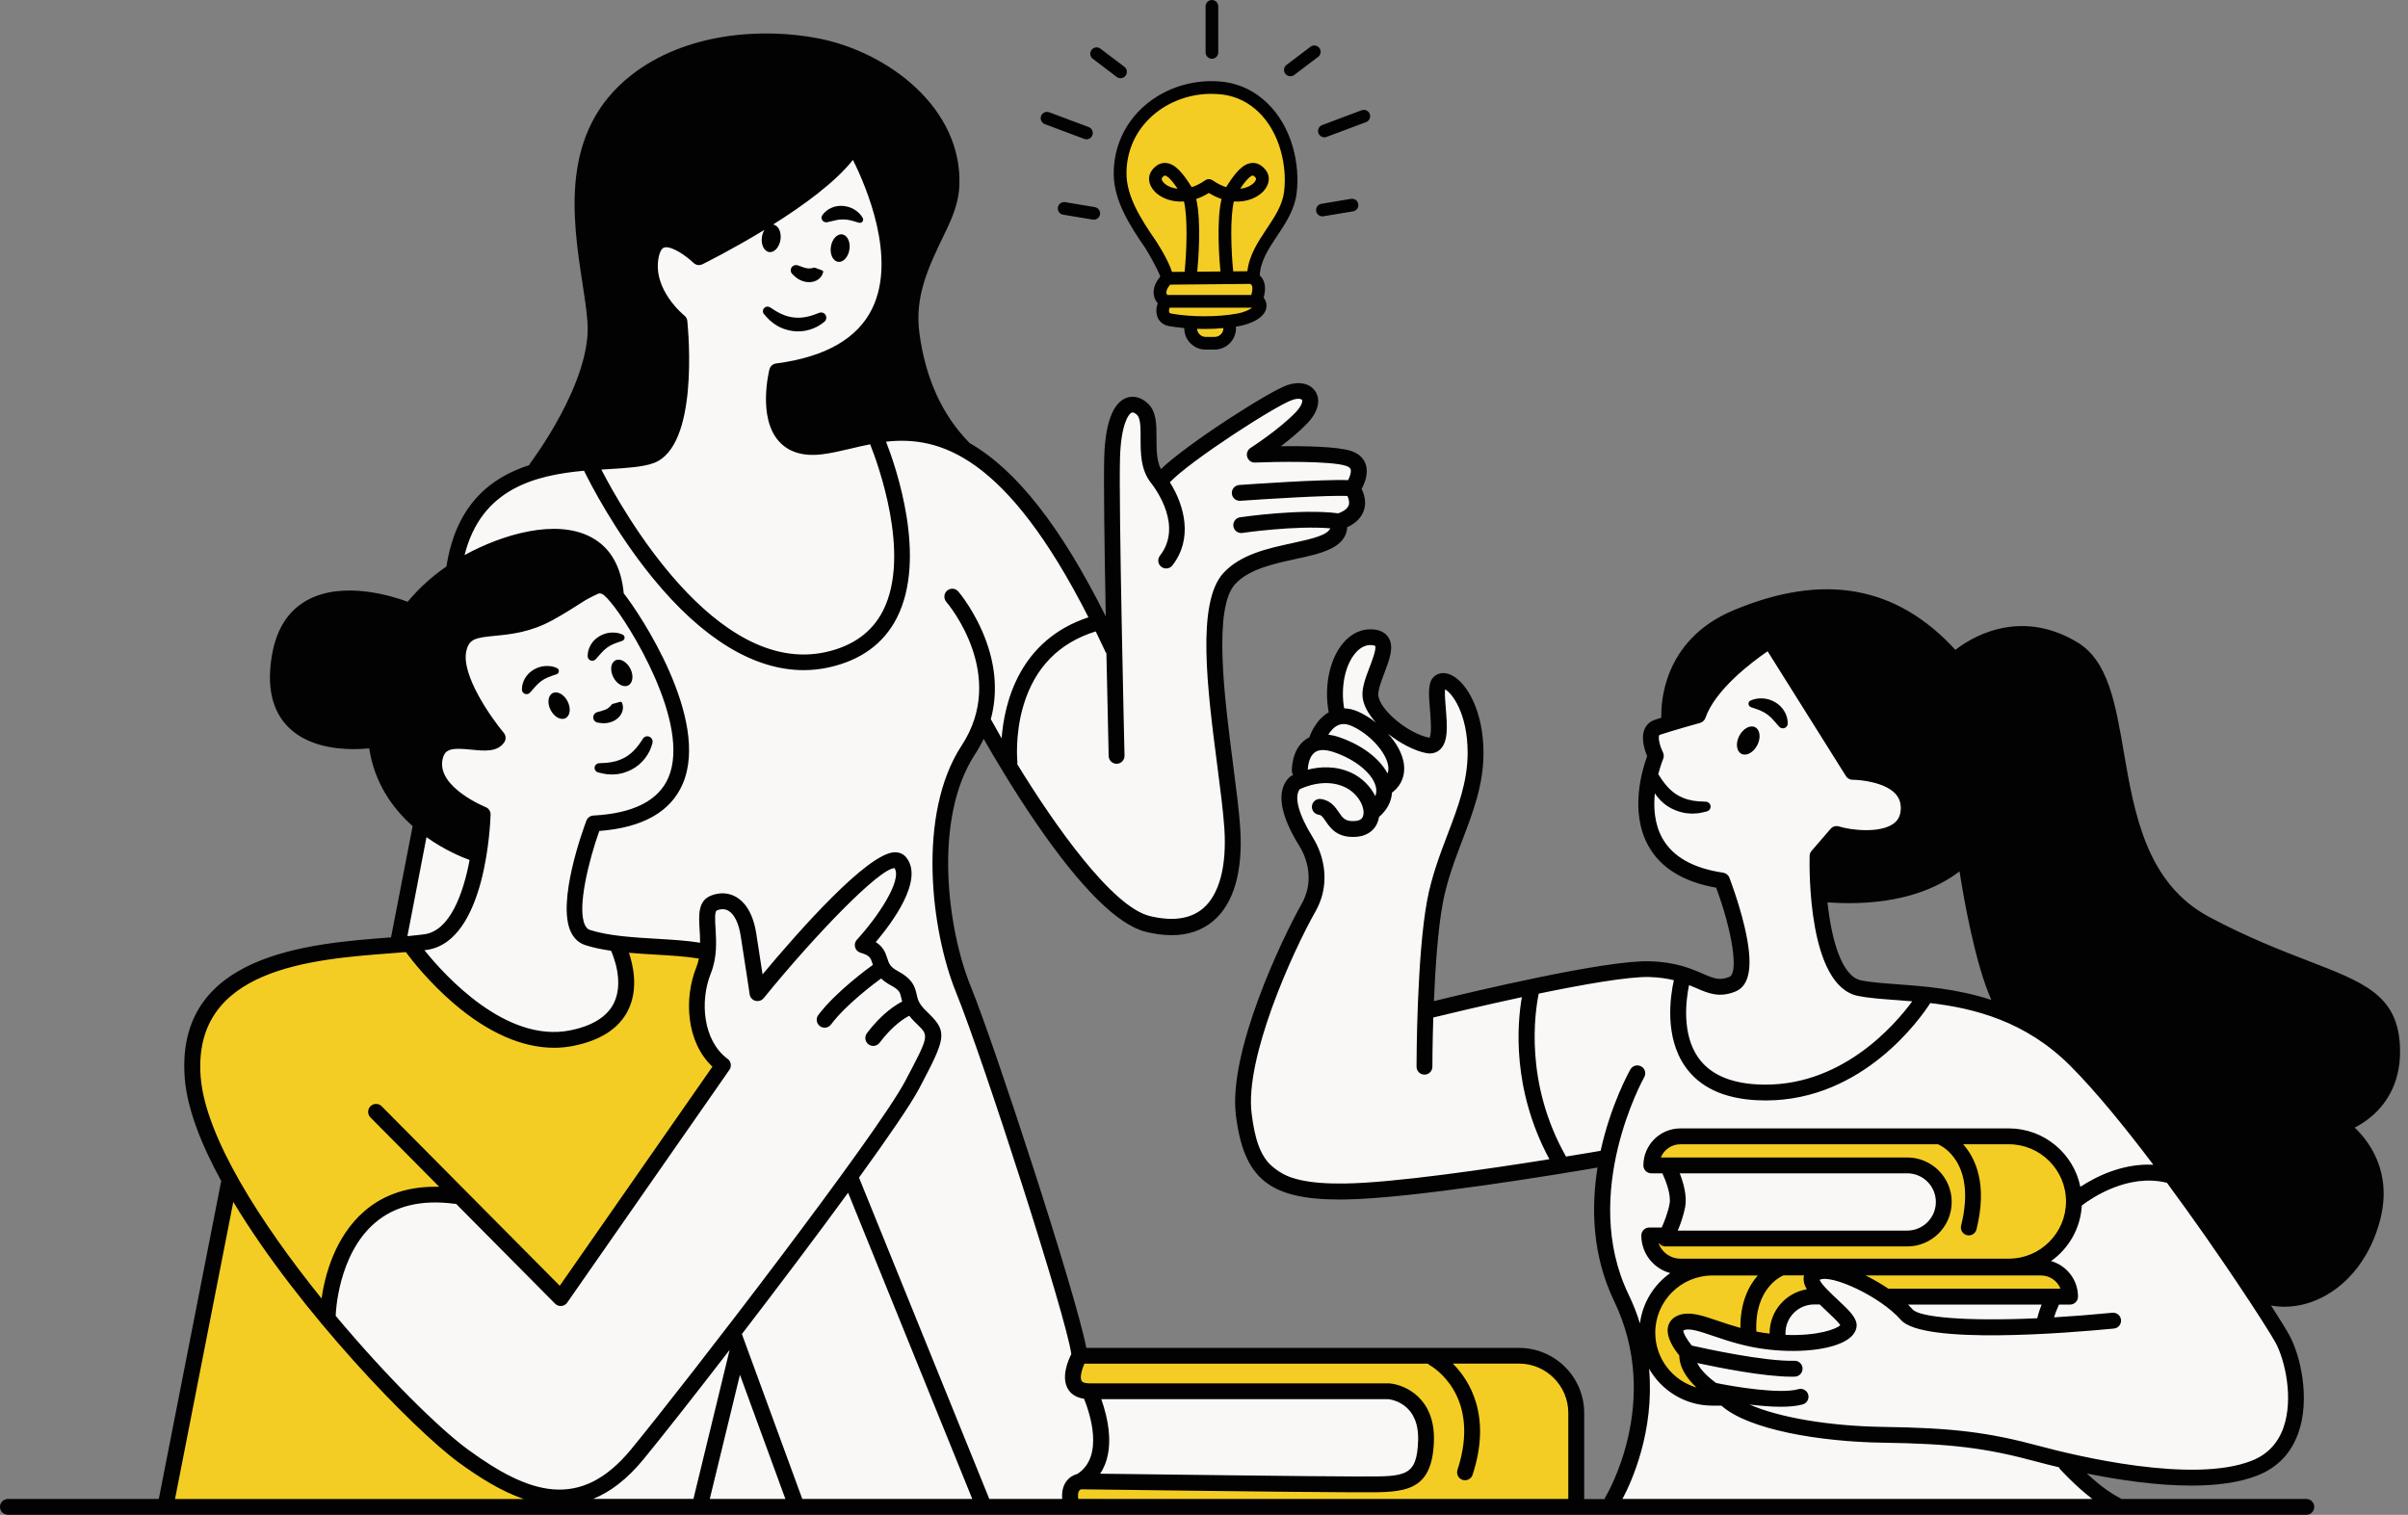 <?xml version="1.0" encoding="UTF-8" standalone="no"?><svg xmlns="http://www.w3.org/2000/svg" xmlns:xlink="http://www.w3.org/1999/xlink" fill="#020202" height="286.7" preserveAspectRatio="xMidYMid meet" version="1" viewBox="0.0 0.0 455.7 286.7" width="455.7" zoomAndPan="magnify"><rect x="0.0" y="0.0" width="455.7" height="286.7" fill="#808080" stroke="none"/><g clip-rule="evenodd" fill-rule="evenodd"><g id="change1_1"><path d="M140.15,257.19l10.05,27.63l-17.3,0.56L140.15,257.19z M269.92,270.59c1.12,5.02-1.67,10.33-8.93,10.6c-7.26,0.28-56.09-1.95-56.09-1.95c-1.95,1.12-2.51,4.47-2.51,4.47l-17.02,0.84 l-35.16,0.28l-11.44-31.53l0.56,6.7l-6.42,25.4l-25.4-0.28c0,0,0.89-0.6,2.29-1.61c-1.72,0.36-3.68,0.48-5.92,0.22 c-9.49-1.12-35.72-24.28-41.58-35.72c0,0,0.56-12.28,7.53-17.3c6.98-5.02,17.58-3.35,17.58-3.35l19.26,17.86l30.14-42.14 c0,0-5.3-1.67-4.47-10.6s1.4-12,1.4-12s-12.42-1.67-16.6-2.23c-2.18-0.29-4.68-0.81-6.5-2.01c1.1,1.48,2.94,2.45,6.08,2.94 c0,0,6.14,13.21-6.51,16.37s-24.93-5.95-31.63-16c0,0,3.23-0.24,6.34-3.53c-2.17,1.38-5.22,2.22-9.5,2.04l4.09-22.33l10.42,6.7 c0,0,0.15,0.82,0.18,2.09c1.18-5.28,1.49-10.27,1.49-10.27s-10.6-5.02-9.12-9.3c1.49-4.28,3.91-5.77,7.72-4.93s1.4-4.19,1.4-4.19 l-4.65-9.67c0,0-2.23-5.02,3.72-6.51c5.95-1.49,9.3-2.05,13.4-4.28c4.09-2.23,8.19-8.37,11.53-4.28c0.4,0.49,0.87,1.14,1.4,1.93 c-0.68-1.26-0.93-2.13-1.54-3.83c-1.26-3.49-3.35-8.09-12-7.4c-8.65,0.7-18,5.02-18,5.02s2.51-12.28,10.6-16.19 c8.09-3.91,17.3-2.98,17.3-2.98c20.09,2.98,14.88-27.16,14.88-27.16c-2.6-2.6-7.44-10.79-4.09-13.77s8.93,0.74,8.93,0.74 c9.67-2.23,29.02-19.72,29.02-19.72s5.21,8.93,6.33,23.81c1.12,14.88-20.84,18.6-20.84,18.6s-3.35,8.56,1.86,13.4 c5.21,4.84,16.74-1.12,16.74-1.12s14.98-3.26,25.3,9.58c10.33,12.84,15.91,25.12,15.91,25.12s-5.52,1.23-10.23,6.7 c6.17-5.43,10.23-6.7,10.23-6.7l3.63,5.3l-0.56-36.28c0,0,0-9.77,3.63-9.77s1.95,8.65,3.91,11.44s1.95,2.79,1.95,2.79 s14.79-11.72,19.26-13.67s7.26-3.35,8.65-1.12s-8.37,9.49-8.37,9.49s17.02-1.12,17.58,2.51c0.56,3.63-1.4,3.63-0.84,6.14 c0.56,2.51-1.67,4.47-3.07,6.14c-1.4,1.67-1.95,3.35-7.81,4.47c-5.86,1.12-14.51,3.35-15.07,9.21s4.19,40.47,3.35,46.6 s-2.51,13.12-9.21,14.51c-6.7,1.4-13.95,2.23-33.77-31.26l-4.74-5.58c0,0-10.33,15.07-8.37,26.51 c1.95,11.44,11.16,40.47,11.16,40.47l15.35,49.12c0,0-2.23,5.86-0.28,8.09c1.46,1.67,3.08,3.65,4.03,6.06 c-0.57-2.29-1.52-4.11-1.52-4.11s45.21-1.4,53.86-1.12C268.8,263.33,268.8,265.56,269.92,270.59z M170.83,164.09 c-0.07-0.42-0.23-0.76-0.54-0.94C170.52,163.42,170.7,163.73,170.83,164.09z M165.55,177.1c0,0-0.02,0.12-0.04,0.32 c0.28-0.55,0.7-1.16,1.13-1.94C166.29,176,165.93,176.54,165.55,177.1z M168.95,184.06c1.21,1.37,2.12,2.51,3.29,4.47 c0.04,0.06,0.07,0.12,0.11,0.18c-0.36-1.24-0.68-2.27-2.2-3.53C169.65,184.78,169.28,184.42,168.95,184.06z M165.98,180.19 c0.26,0.61,0.65,1.27,1.24,1.94c0.49,0.55,0.92,1.03,1.32,1.48C167.63,182.49,167.23,181.54,165.98,180.19z M155.78,125.19 c9.25-1.59,13.22-7.48,14.52-14.4C168.82,117.27,164.74,122.92,155.78,125.19z M118.99,116.13c2.78,4.6,6.16,10.95,8.3,15.85 c-1.33-4.55-3.38-8.96-5.83-12.37C120.43,118.19,119.63,117.06,118.99,116.13z M128.71,145.7c0.1-0.73,0.16-1.49,0.18-2.27 c-0.77,3-2.39,6.2-4.94,8.68C126.37,150.51,128.33,148.4,128.71,145.7z M143.22,187.42c0,0,0.56-10.19-1.4-12.98 c-1.95-2.79-5.02-6.42-6.98-3.77c2.51,0,5.58,1.4,6.98,7.26C143.22,183.8,142.94,188.26,143.22,187.42z M163.87,166.22 c-2.89,2.23-5.96,5.12-7.67,6.97c-2.15,2.33-6.89,7.54-10.01,10.97C151.01,179.13,160.33,169.76,163.87,166.22z M161.36,223.42 c0,0,14.51-21.21,15.35-27.35C176.71,197.75,161.36,223.42,161.36,223.42z M176.68,195.74c-0.1-0.84-0.4-1.38-0.8-1.82 C176.28,194.6,176.58,195.22,176.68,195.74z M399.41,206.68c6.98,6.7,10.6,15.35,10.6,15.35c-5.58-3.07-17.3,4.19-17.3,4.19 c-0.56-3.91-8.37-10.88-8.37-10.88s-63.35-1.12-67.26-1.12s-4.74,5.58-4.74,5.58s2.58,0.47,4.08,2.71l-0.46-1.45l42.56-0.42 c0,0,8.23,0.28,8.93,5.58c0.7,5.3-2.65,7.81-10.05,8.23c-7.4,0.42-41.58,0.14-41.58,0.14l0.31-1.6l-3.8,2.44 c-0.56,1.67,4.19,5.58,4.19,5.58l-6.42,12.28c0,0-1.67-4.47-4.47-10.33c-2.79-5.86-1.95-23.72-1.95-23.72l-7.53,1.12 c0,0-35.16,7.81-45.49,5.02c-10.33-2.79-16.74-8.65-15.63-20.37c1.12-11.72,12.28-34.05,12.28-34.05s3.35-4.74,1.12-10.05 c-2.23-5.3-6.7-8.93-4.19-12.84c2.51-3.91,0.56-5.02,4.19-7.81c3.63-2.79,4.47-3.35,4.74-5.58c0.28-2.23-0.84-8.37,1.67-11.44 s6.98-4.47,6.7-0.28c-0.28,4.19-3.63,9.21-1.12,12c2.51,2.79,8.37,7.53,10.05,6.98c1.67-0.56,1.12-8.37,1.67-10.6 s3.63-3.07,5.86,2.79c2.23,5.86,1.12,10.6-1.67,21.21c-2.79,10.6-5.86,18.14-5.86,27.35c0,9.21,0,9.21,0,9.21l18.7-3.91 c0,0-1.85,19.24,4.8,29.62c-4.37-8.38-4.8-29.62-4.8-29.62c15.07-8.65,29.02-2.79,29.02-2.79c-0.57,5.28-2.01,10.81,2.18,15.4 c-1.72-3.07-2.21-6.59-2.46-8.98c-0.56-5.3,2.23-6.42,2.23-6.42c3.35,2.51,6.42,1.67,9.77-1.4s-3.91-16.74-3.91-16.74 c-8.37-2.51-11.72-6.42-13.67-11.16c-1.95-4.74,0.84-12.56,0.84-12.56l-1.12-4.74l9.77-3.91c2.51-5.86,13.12-13.67,13.12-13.67 l15.63,24.56c0,0,10.88,1.67,10.33,7.53c-0.56,5.86-10.6,5.02-10.6,5.02l-4.47,1.12c0,0-1.12,2.79-1.4,10.88 c-0.28,8.09,3.35,15.63,8.93,17.02c5.58,1.4,10.6,2.23,10.6,2.23s6.14-0.84,15.63,3.07S392.43,199.98,399.41,206.68z M317.27,225.22c0.04,0.63,0.03,1.3-0.02,1.97l0.24-1.26L317.27,225.22z M352.62,200.58c-5.2,3.36-11.62,5.96-18.51,6.37 c-0.14,0.01-0.26,0.01-0.4,0.01C340.57,207.91,347.27,204.59,352.62,200.58z M434.85,259.89c-2.42-7.07-24.84-37.86-24.84-37.86 s-12.19,0.28-16.09,4.93c-3.91,4.65-2.6,7.63-5.77,9.86s3.16,3.16,3.72,5.77c0.56,2.6-2.05,2.05-3.72,3.72l-29.21-1.12 c1.26,3.91,4.74,4.33,10.47,5.72c0.48,0.12,1.01,0.21,1.57,0.28c-2.96-0.06-5.66-0.33-7.38-0.98c-5.95-2.23-7.81-5.95-10.6-7.26 c-2.79-1.3-11.53-5.95-9.49-0.37c0,0,1.37,1.8,2.7,3.79c-0.89-0.51-1.91-0.84-3.02-0.77c-4.33,0.28-7.4,7.4-7.4,7.4l8.65,1.49 l4.48-2.74c0.28,1.72-0.6,2.89-4.48,2.74c-4.84-0.19-17.49-2.98-22.51-3.35c-5.02-0.37-7.26,0-4.47,3.72c2.79,3.72,0.93,4.28,5.4,8 c1.25,1.04,2.75,2.03,4.5,2.96c-1.47-0.52-2.89-0.91-4.68-1.1c-5.4-0.56-12.09-8.74-12.09-8.74s0.56,5.58-0.19,13.95 s-5.95,14.88-5.95,14.88s97.86,0.37,94.88-0.19c-2.98-0.56-8-7.81-8.56-8.19c-0.43-0.29-4.25-1.12-10.71-2.41 c0.84,0.12,1.67,0.23,2.52,0.37c13.58,2.23,28.65,7.07,39.81,4.84C433.55,277,437.27,266.96,434.85,259.89z" fill="#faf8f7"/></g><g id="change2_1"><path d="M217.55,45.19c-2.05-4.28-6.88-9.49-5.58-14.88 c1.3-5.4,6.7-14.33,17.12-13.95c10.42,0.37,16,10.6,15.63,17.12c-0.37,6.51-5.4,11.53-6.14,14.7c-0.74,3.16-0.93,4.09-0.93,4.09 s0.37,2.23,0.56,5.4s-5.02,3.16-5.02,3.16s-0.74,4.28-3.72,4.65c-2.98,0.37-4.09-3.91-4.09-3.91s-1.49-0.37-3.91-1.12 c-2.42-0.74,0-2.42-1.3-3.91c-1.3-1.49,0-4.09,0-4.09S219.59,49.47,217.55,45.19z M133.73,180.45l-17.02-1.3 c1.67,8.19,3.63,14.42-9.21,17.49s-28.93-17.12-28.93-17.12s-14.33,0.09-27.72,3.44c-13.4,3.35-14.23,14.79-14.23,14.79 c-0.45,11.5,3.65,20.45,8.19,28.17c-0.77-1.05-1.21-1.66-1.21-1.66l-12.56,60.28l57.77,0.84l12-1.67 c-6.98-1.95-21.21-15.35-27.63-21.49c-2.8-2.68-8.81-10.27-14.68-17.96c2.22,2.31,3.79,3.73,3.79,3.73 c4.47-25.4,24.84-22.6,24.84-22.6l19.53,19.81l30.14-42.14c0,0-2.51-6.14-4.47-10.6C130.38,187.98,133.73,180.45,133.73,180.45z M290.01,256.91c-4.47-0.84-85.95,0-85.95,0s-4.47,6.7,4.19,6.7c8.65,0,52.19-2.51,56.09,0.28s6.42,10.6,5.3,13.67 c-1.12,3.07-4.47,3.63-8.65,3.63s-57.49,0-57.49,0l-1.12,2.51l95.72,1.12c0,0,0.56-15.63-0.28-20.09 C296.99,260.26,294.48,257.75,290.01,256.91z M385.73,239.05c0,0,9.12-4.84,6.98-12.84c-2.14-8-4.93-11.35-13.49-11.53 c-8.56-0.19-62.14-0.47-62.14-0.47s-5.02,3.07-4.74,5.58c0.28,2.51,48.09-0.28,51.81,1.58s5.02,6.7,3.53,9.12 c-1.49,2.42-3.35,3.72-9.3,3.91c-5.95,0.19-47.81,0-47.81,0s3.72,4.65,11.91,5.02C330.66,239.8,385.73,239.05,385.73,239.05z M336.2,240.56c0.26-0.25,0.42-0.4,0.42-0.4l-17.72,0.7c0,0-6.98,3.91-6.7,10.74c0.28,6.84,5.44,11.86,9.21,12.14 c3.77,0.28,0.56-4.05-1.54-7.12c-2.09-3.07-5.3-5.72-1.53-6.28c3.77-0.56,12.28,2.79,12.28,2.79s-0.98-5.58,1.53-8.37 c0.47-0.52,0.9-0.99,1.32-1.43c-1.25,2.38-2.71,5.84-2.3,8.41c0.7,4.33,5.72,2.09,5.72,2.09s0.83-8.46,6.28-8.23 c3.35,0.14-0.84-5.16-0.84-5.16L336.2,240.56z M349.45,239.89l7.81,5.44c0,0,34.6,0.98,34.33-0.56c-0.28-1.53-2.79-4.19-2.79-4.19 L349.45,239.89z" fill="#f4cd24"/></g><g id="change3_2"><path d="M115.59,111.05c0,0-6.98,4.09-13.12,5.49c-6.14,1.4-11.72,0-13.95,3.63 c-2.23,3.63,0.28,11.72,3.07,15.63c2.79,3.91,2.79,4.74-1.4,4.19c-4.19-0.56-6.98,0.56-7.81,3.63s4.19,8.93,9.21,10.6l-1.67,8.19 c0,0-18.6-7.81-19.35-21.95c0,0-15.63,1.86-17.49-7.44s0-14.51,4.47-17.12s13.02-4.09,18.98-0.37c0,0,9.3-10.79,21.58-12.65 C110.38,101.01,112.99,103.24,115.59,111.05z M163.41,11.89c-9.67-5.95-21.77-4.65-34.6-1.3c-12.84,3.35-17.49,16.19-18.6,23.44 s3.16,23.07,2.6,31.07c-0.56,8-10.6,23.26-10.6,23.26s17.49-0.19,22.51-3.35c5.02-3.16,3.53-24.56,3.53-24.56 c-3.35-3.91-6.14-11.16-4.09-13.77c2.05-2.6,8.93,0.74,8.93,0.74c12.84-3.53,29.02-19.72,29.02-19.72s4.65,7.81,5.58,16.19 s0.74,12.84-3.35,19.16s-16.74,7.07-16.74,7.07s-1.3-2.05-0.56,8.37c0.74,10.42,12.84,5.77,19.16,3.91 c6.33-1.86,14.33,0.37,14.33,0.37s-7.44-14.7-8-22.88s6.88-19.53,8-27.35C181.64,24.73,173.08,17.84,163.41,11.89z M443.22,212.63 c0,0,12.47-8,9.67-16.37s-10.6-10.23-19.16-13.95c-8.56-3.72-24.56-10.23-27.72-19.35c-3.16-9.12-5.4-20.47-6.88-27.72 s-2.98-12.09-10.79-14.51c-7.81-2.42-17.86,4.65-17.86,4.65s7.44,8.14,7.93,18.21c-1.48-9.53-9.23-22.2-19.83-27.33 c-11.53-5.58-26.05-1.49-33.86,2.23c-7.81,3.72-9.49,17.86-9.49,17.86s5.77-1.49,6.6-1.67c3.81-9.12,13.12-13.67,13.12-13.67 l15.63,24.56c0,0,10.42-0.28,10.33,7.53c-0.09,7.81-13.12,5.02-13.12,5.02l-4.09,4.28l0.74,7.72c0,0,9.3-0.65,19.16-3.26 c4.01-1.06,7.29-3.11,9.77-5.81c-1.13,1.57-1.96,2.09-1.96,2.09s3.16,24.93,7.44,27.91s14.33,8.93,26.6,24 c12.28,15.07,21.21,30.33,21.21,30.33s6.33,3.35,13.4-1.67c7.07-5.02,11.16-14.88,9.3-21.21S443.22,212.63,443.22,212.63z" fill="inherit"/></g></g><g><g id="change3_1"><path d="M445.61,213.41c1.01-0.52,2.2-1.25,3.38-2.29c2.62-2.3,5.65-6.52,5.16-13.6c-0.63-9.22-6.89-11.64-17.26-15.64 c-5.09-1.97-11.44-4.41-18.78-8.32c-11.92-6.34-14.18-19.55-16.19-31.2c-1.59-9.27-2.97-17.28-8.76-20.78 c-11.31-6.84-20.73-0.47-23.11,1.41c-11.18-12.18-24.96-14.63-42.02-7.48c-13.57,5.68-13.72,18.07-13.63,20.32 c-0.44,0.14-0.87,0.27-1.24,0.4c-0.91,0.3-1.59,0.93-1.95,1.8c-0.7,1.7,0.03,3.94,0.51,5.07c-0.87,2.32-3.43,10.45,0.24,17.01 c2.32,4.16,6.63,6.81,12.81,7.89c3.07,8.23,4.27,16.16,2.51,16.88c-1.88,0.77-2.94,0.31-5.07-0.61c-2.14-0.93-5.06-2.2-9.95-2.34 c-8.29-0.29-33.72,5.78-40.9,7.54c0.26-6.29,0.75-13.61,1.68-18.56c0.81-4.31,2.29-8.18,3.71-11.92 c2.05-5.39,3.99-10.47,3.99-16.5c0-7.8-3.08-13.32-6.13-14.75c-1.17-0.55-2.32-0.46-3.15,0.24c-1.28,1.06-1.1,3.26-0.85,6.29 c0.12,1.51,0.38,4.61-0.08,5.35c-0.02,0-0.05-0.01-0.09-0.01c-4.01-0.8-9.39-5.3-9.6-8.03c-0.08-1,0.58-2.72,1.15-4.23 c0.97-2.56,1.9-4.97,0.75-6.73c-0.6-0.92-1.62-1.43-3.04-1.51c-2.09-0.12-4.02,0.8-5.56,2.64c-2.56,3.07-3.59,8.22-2.69,13.06 c-2.49,1.42-3.54,4.34-3.67,4.74c-0.26,0.13-0.52,0.28-0.76,0.45c-2.57,1.89-2.56,5.54-2.54,5.95c0.01,0.27,0.09,0.51,0.22,0.73 c-0.22,0.11-0.36,0.18-0.39,0.2c-0.12,0.07-0.23,0.15-0.33,0.25c-2.48,2.48-1.83,6.95,1.89,12.94c1.74,2.81,2.23,6.06,1.35,8.93 c-0.22,0.7-0.5,1.36-0.83,1.95c-3.72,6.59-14.01,28.1-12.5,40.16c1.49,11.95,6.32,15.91,19.69,15.91c0.31,0,0.63,0,0.96-0.01 c12.75-0.17,41.18-4.91,47.78-6.04c-1.21,7.58-1.03,16.59,3.15,25.28c9.18,19.08-1.52,36.86-1.63,37.03 c-0.08,0.14-0.14,0.28-0.17,0.43h-3.87v-16.28c0-6.8-5.53-12.33-12.34-12.33h-81.88c-1.98-10.29-17.21-56.94-21.88-68.43 c-4.45-10.94-7.13-31.8,0.81-43.91c0.63-0.95,1.17-1.94,1.64-2.93c1.8,3.16,5.5,9.47,9.92,15.92 c8.52,12.42,15.54,19.36,20.86,20.63c1.7,0.41,3.29,0.61,4.78,0.61c3.13,0,5.77-0.9,7.89-2.69c3.89-3.29,5.65-9.4,5.1-17.67 c-0.22-3.26-0.77-7.5-1.35-11.98c-1.61-12.45-3.82-29.5,0.39-34.1c2.6-2.84,7.32-3.86,11.48-4.76c4.69-1.01,9.52-2.05,9.73-6.02 c1.01-0.45,2.38-1.31,3.03-2.84c0.56-1.33,0.46-2.81-0.3-4.41c0.57-1.05,1.33-2.91,0.78-4.61c-0.27-0.84-0.97-1.96-2.74-2.55 c-2.57-0.86-8.82-0.96-13.33-0.91c1.66-1.25,3.52-2.78,4.98-4.3c2.04-2.13,2.63-4.38,1.58-6.04c-0.96-1.51-3.02-2-5.27-1.25 c-3.48,1.16-19.04,11.16-23.99,15.92c-0.83-1.63-0.83-3.76-0.83-5.84c0-2.63,0.01-5.12-1.71-6.65c-1.79-1.59-3.37-1.26-4.16-0.92 c-2.44,1.05-3.83,4.88-4.02,11.09c-0.14,4.43,0.05,17.64,0.29,30.2c-8.51-17.04-16.99-27.82-25.81-32.83 c-0.02-0.03-0.03-0.06-0.05-0.08c-5.11-5.21-8.28-12.19-9.41-20.73c-0.93-6.98,1.7-12.43,4.74-18.74l0.5-1.04 c1.5-3.13,2.25-5.74,2.33-8.21c0.53-14.5-13.32-25.12-26.62-27.75c-10.29-2.03-25.02-1.27-35.51,6.97 c-13.59,10.68-11.06,27.19-9.22,39.24c0.42,2.74,0.82,5.33,0.97,7.53c0.8,11.23-10.67,26.41-10.78,26.56 c-0.1,0.14-0.17,0.29-0.23,0.44c-7.33,2.37-13.88,7.5-15.68,19.19c-2.37,1.63-4.98,3.82-7.34,6.68 c-2.44-0.92-12.02-4.1-18.94-0.34c-3.58,1.94-5.83,5.38-6.7,10.21c-1.1,6.08-0.06,10.75,3.07,13.87 c3.44,3.43,8.63,4.15,12.35,4.15c1.16,0,2.17-0.07,2.94-0.15c1,6.61,4.47,11.38,8.22,14.72L74,177.41 c-0.11,0.01-0.21,0.02-0.33,0.02c-15.14,1.15-40.49,3.08-38.71,26.57c0.43,5.72,3.05,12.47,6.92,19.54 c-0.03,0.08-0.06,0.16-0.07,0.24l-11.76,59.91H1.5c-0.83,0-1.5,0.67-1.5,1.5s0.67,1.5,1.5,1.5h434.96c0.83,0,1.5-0.67,1.5-1.5 s-0.67-1.5-1.5-1.5h-35.02c-0.1-0.08-0.2-0.16-0.32-0.22c-2.17-1.08-4.47-2.99-6.21-4.6c5.98,1.21,13.14,2.29,19.77,2.29 c4.71,0,9.14-0.54,12.67-1.97c3.69-1.49,6.25-4.18,7.6-8c2.3-6.5,0.37-14.77-1.74-18.56c-0.54-0.98-1.74-2.93-3.43-5.55 c0.83,0.15,1.67,0.23,2.51,0.23c2.36,0,4.76-0.57,7.05-1.71c5.28-2.63,9.32-7.95,11.06-14.61 C452.79,221.92,448.43,216.09,445.61,213.41z M329.2,118.28c17.21-7.21,30.26-4.16,41.07,9.59c6.9,8.77,8.55,20.21,4.09,28.47 c-4.54,8.41-14.75,12.44-28.78,11.42c-0.11-1.82-0.15-3.59-0.13-5.18l2.63-3.05c2.77,0.64,8.5,1.29,11.96-1.19 c1.68-1.2,2.6-3,2.66-5.2c0.05-1.99-0.6-3.7-1.94-5.08c-2.67-2.74-7.39-3.32-9.32-3.44l-15.21-24.25 c-0.44-0.7-1.36-0.91-2.06-0.48c-0.46,0.28-10.87,6.76-13.99,14.25c-0.66,0.18-1.69,0.48-2.81,0.8 C317.39,131.95,318.36,122.82,329.2,118.28z M358.95,186.27c-2.65-0.19-4.93-0.36-6.73-0.72c-3.7-0.74-5.62-7.72-6.38-14.77 c1.39,0.09,2.73,0.15,4.01,0.15c10.06,0,16.66-2.73,20.98-6.01c0.86,5.47,2.99,17.52,6.02,24.32 C370.26,187.1,363.92,186.64,358.95,186.27z M328.43,187.65c2.83-1.16,3.39-5.18,1.71-12.29c-1.11-4.7-2.8-9.07-2.87-9.26 c-0.19-0.5-0.65-0.86-1.18-0.94c-5.67-0.83-9.54-3.02-11.49-6.51c-1.51-2.69-1.7-5.81-1.43-8.51c0.14,0.21,0.28,0.42,0.44,0.62 c0.72,0.92,1.64,1.71,2.71,2.25c1.06,0.53,2.22,0.9,3.38,0.94c0.58,0.08,1.14-0.02,1.71-0.04c0.55-0.09,1.09-0.21,1.62-0.35 c0.36-0.1,0.65-0.41,0.69-0.8c0.05-0.51-0.32-0.97-0.83-1.02l-0.16-0.02c-0.48-0.05-0.94-0.02-1.4-0.07 c-0.45-0.08-0.9-0.07-1.32-0.2c-0.86-0.15-1.64-0.48-2.37-0.87c-0.73-0.4-1.38-0.93-1.97-1.56c-0.57-0.61-1.14-1.38-1.56-2.06 l-0.09-0.15c-0.06-0.09-0.13-0.17-0.21-0.25c0.44-1.74,0.92-2.89,0.93-2.92c0.17-0.4,0.16-0.87-0.04-1.26 c-0.53-1.06-0.95-2.64-0.71-3.21c0.02-0.05,0.03-0.06,0.13-0.1c2.49-0.83,7.55-2.24,7.6-2.25c0.47-0.13,0.85-0.49,1.02-0.95 c1.87-5.39,8.89-10.64,11.77-12.61l14.82,23.62c0.27,0.44,0.75,0.7,1.27,0.7c1.54,0,5.99,0.47,8.02,2.57 c0.77,0.79,1.12,1.74,1.09,2.91c-0.04,1.28-0.48,2.18-1.4,2.84c-2.57,1.83-7.97,1.24-10.3,0.51c-0.57-0.18-1.19,0-1.58,0.45 l-3.6,4.17c-0.23,0.26-0.36,0.6-0.37,0.94c-0.06,2.51-0.32,24.63,9.17,26.52c1.98,0.4,4.35,0.57,7.09,0.77 c1.02,0.07,2.07,0.15,3.16,0.25c-3.23,4.41-13.64,16.61-29.4,15.72c-5.21-0.29-8.95-2-11.11-5.09c-3.14-4.49-2.31-10.87-1.73-13.7 c0.48,0.19,0.94,0.39,1.37,0.57C323.27,187.99,325.38,188.9,328.43,187.65z M262.59,146.39c-1.5-2.83-4.83-5.38-9.1-6.85 c-0.75-0.26-1.45-0.42-2.12-0.51c0.45-0.71,1.08-1.44,1.87-1.78c0.75-0.33,1.59-0.28,2.57,0.15c3.39,1.51,6.55,4.99,6.91,7.6 C262.78,145.52,262.74,145.98,262.59,146.39z M256.46,123.65c0.92-1.1,1.95-1.63,3.09-1.56c0.53,0.03,0.68,0.15,0.68,0.15 c0.3,0.51-0.57,2.8-1.04,4.03c-0.72,1.89-1.47,3.85-1.34,5.53c0.13,1.66,1.12,3.37,2.53,4.94c-1.09-0.85-2.25-1.57-3.36-2.06 c-0.89-0.4-1.79-0.6-2.65-0.62C253.7,130.15,254.5,125.99,256.46,123.65z M248.81,142.39c0.79-0.58,2.04-0.58,3.7-0.01 c4.2,1.44,7.45,4.2,7.9,6.72c0.1,0.55,0.05,1.08-0.14,1.58c-0.9-1.84-2.53-3.5-4.57-4.44c-3.02-1.39-6.04-1.13-8.22-0.57 C247.52,144.86,247.78,143.15,248.81,142.39z M254.49,223.99c-13.71,0.19-16.44-3.76-17.63-13.28 c-1.3-10.42,7.61-30.31,12.14-38.31c0.44-0.78,0.81-1.64,1.09-2.54c1.14-3.7,0.53-7.85-1.67-11.4c-2.67-4.31-3.57-7.67-2.45-9.09 c0.91-0.44,4.81-2.12,8.49-0.42c2.45,1.13,3.84,3.67,3.55,5.25c-0.09,0.5-0.34,1.08-1.53,1.18c-1.88,0.15-2.35-0.53-3.12-1.66 c-0.65-0.95-1.53-2.25-3.39-2.5c-0.82-0.11-1.58,0.47-1.69,1.29s0.47,1.58,1.29,1.69c0.48,0.06,0.73,0.37,1.3,1.21 c0.88,1.3,2.22,3.25,5.84,2.96c2.28-0.18,3.87-1.54,4.24-3.64c0.01-0.03,0.01-0.07,0.01-0.1c1.53-1.32,2.37-2.93,2.47-4.65 c0.06-0.04,0.12-0.06,0.18-0.1c1.64-1.35,2.35-3.18,2.07-5.29c-0.27-1.98-1.43-3.99-3-5.72c2.32,1.84,5.04,3.23,7.17,3.65 c1.29,0.26,2.15-0.2,2.63-0.63c1.65-1.47,1.39-4.59,1.12-7.89c-0.09-1.12-0.22-2.72-0.14-3.53c1.33,0.67,4.28,4.57,4.28,12 c0,5.48-1.84,10.31-3.79,15.43c-1.47,3.87-2.99,7.86-3.86,12.43c-1.99,10.54-2.02,30.7-2.02,31.55c0,0.83,0.67,1.5,1.5,1.5 s1.5-0.67,1.5-1.5c0-0.09,0-4.04,0.17-9.31c2.5-0.61,9.28-2.24,16.76-3.85c-0.87,5-1.94,17.38,5.21,30.67 C281.88,221.21,263.71,223.87,254.49,223.99z M308.17,244.93c-9.2-19.13,2.86-40.85,2.99-41.06c0.41-0.72,0.16-1.64-0.57-2.04 c-0.72-0.41-1.63-0.16-2.04,0.56c-0.28,0.49-3.73,6.7-5.64,15.41c-0.72,0.12-3.11,0.54-6.55,1.09 c-7.94-14.01-5.87-27.44-5.16-30.84c8.37-1.73,16.96-3.25,20.97-3.14c1.83,0.06,3.32,0.29,4.6,0.6c-0.69,3.1-1.8,10.69,2.13,16.33 c2.71,3.89,7.22,6.03,13.41,6.38c0.62,0.03,1.24,0.05,1.85,0.05c18.52,0,29.43-15.77,31.14-18.43 c8.32,0.99,18.03,3.41,26.49,11.87c4.73,4.73,10.29,11.55,15.72,18.73c-5.89-0.32-11.03,2.35-13.81,4.18 c-1.28-6.3-6.87-11.06-13.54-11.06H318c-3.86,0-7,3.14-7,7c0,0.83,0.67,1.5,1.5,1.5h2.1c0.7,1.5,1.67,4.11,1.35,5.8 c-0.3,1.61-0.97,3.32-1.48,4.46h-2.36c-0.83,0-1.5,0.67-1.5,1.5c0,3.41,2.32,6.27,5.47,7.12c-3.08,2.19-5.23,5.6-5.73,9.53 C309.8,248.65,309.07,246.8,308.17,244.93z M388.7,243.89h-31.08c-0.08,0-0.16,0.01-0.24,0.02c-1.34-0.91-2.81-1.77-4.32-2.52 h33.18c1.67,0,3.11,1.03,3.7,2.5H388.7z M361.96,247.82c-0.27-0.3-0.56-0.61-0.88-0.92h25.28c-0.3,0.76-0.6,1.66-0.82,2.59 C372,250.1,363.26,249.3,361.96,247.82z M337.91,252.64c-0.01-0.11-0.02-0.22-0.02-0.34c0-2.99,2.43-5.42,5.42-5.42h1.06 c0.43,0.42,0.88,0.85,1.34,1.28c0.88,0.82,2.16,2.02,2.56,2.63C347.52,251.57,343.89,252.87,337.91,252.64z M341.93,244.01 c-3.99,0.66-7.04,4.12-7.04,8.29c0,0.03,0.01,0.07,0.01,0.1c-0.88-0.1-1.71-0.23-2.52-0.39c-0.38-8.17,4.71-10.45,4.96-10.55 c0.05-0.02,0.1-0.05,0.15-0.08h3.91c-0.04,0.16-0.06,0.32-0.08,0.46C341.27,242.57,341.51,243.29,341.93,244.01z M317.67,248.92 c-1.05,0.39-1.76,1.15-1.99,2.13c-0.48,1.99,1.17,4.33,2.12,5.48c0.01,2.37,1.54,4.46,3.25,6.07c-4.5-1.31-7.8-5.46-7.8-10.38 c0-5.96,4.85-10.82,10.82-10.82h8.58c-1.69,1.92-3.33,5.05-3.29,9.92c-1.55-0.43-2.94-0.9-4.19-1.32 C322.13,248.96,319.72,248.14,317.67,248.92z M380.17,238.21H318c-1.89,0-3.5-1.2-4.11-2.88H314c0.28,0.35,0.7,0.57,1.16,0.57 h45.77c4.64,0,8.42-3.78,8.42-8.42s-3.78-8.42-8.42-8.42h-45.39h-1.24c0.59-1.46,2.03-2.5,3.7-2.5h48.76 c0.05,0.03,0.09,0.06,0.14,0.08c0.3,0.12,7.26,3.2,4.23,15.31c-0.2,0.8,0.29,1.62,1.09,1.82c0.12,0.03,0.25,0.04,0.37,0.04 c0.67,0,1.28-0.46,1.45-1.14c2.13-8.51-0.17-13.45-2.52-16.11h8.64c5.96,0,10.82,4.85,10.82,10.82S386.13,238.21,380.17,238.21z M317.88,222.06h43.05c2.99,0,5.42,2.43,5.42,5.42s-2.43,5.42-5.42,5.42h-43.42c0.52-1.25,1.1-2.88,1.4-4.48 C319.3,226.34,318.57,223.83,317.88,222.06z M296.79,267.41v16.28h-92.74c-0.09-0.67-0.05-1.21,0.15-1.52 c0.13-0.21,0.33-0.29,0.4-0.31c2.74,0.04,42.88,0.57,51.62,0.57l1.55,0c7.98,0.03,13.28,0.05,13.59-9.7 c0.26-8.11-5.44-10.69-8.49-10.92c-0.04,0-0.08,0-0.12,0h-56.57c-0.46,0-1.26-0.06-1.49-0.46c-0.37-0.62,0.02-2.1,0.53-3.27h64.98 c0.11,0.11,0.22,0.21,0.36,0.29c0.41,0.22,9.9,5.64,5.26,19.82c-0.26,0.79,0.17,1.63,0.96,1.89c0.16,0.05,0.31,0.07,0.47,0.07 c0.63,0,1.22-0.4,1.43-1.03c3.65-11.15-0.54-17.83-3.74-21.05h12.52C292.61,258.07,296.79,262.26,296.79,267.41z M208.19,278.91 c3.01-4.43,1.4-10.8,0.22-14.11h54.28c0.81,0.09,5.9,0.91,5.68,7.83c-0.22,6.83-2.4,6.83-10.58,6.8l-1.56,0 C248.81,279.43,218.75,279.04,208.19,278.91z M209.38,123.62c0.21,10.21,0.41,18.66,0.43,19.47c0.02,0.82,0.69,1.46,1.5,1.46 c0.01,0,0.02,0,0.04,0c0.83-0.02,1.48-0.71,1.46-1.54c-0.01-0.47-1.13-47.54-0.85-56.49c0.19-6,1.53-8.14,2.21-8.43 c0.31-0.13,0.75,0.2,0.98,0.41c0.71,0.63,0.71,2.55,0.7,4.4c0,2.8-0.01,5.98,1.96,8.48c1.04,1.33,6.03,8.23,1.7,13.79 c-0.51,0.65-0.39,1.6,0.26,2.1c0.65,0.51,1.6,0.39,2.1-0.26c3.89-4.99,2.36-11.23-0.48-15.74c3.87-4.08,20.06-14.55,23.23-15.6 c1.04-0.34,1.67-0.16,1.78,0.01c0.13,0.21,0.01,1.09-1.21,2.36c-3.11,3.24-8.49,6.71-8.54,6.74c-0.57,0.37-0.82,1.07-0.62,1.71 c0.21,0.65,0.79,1.09,1.49,1.05c3.8-0.16,14.3-0.34,17.23,0.63c0.71,0.24,0.81,0.53,0.84,0.63c0.17,0.51-0.11,1.37-0.47,2.07 c-4.79-0.19-18.89,0.79-20.61,0.92c-0.83,0.06-1.45,0.78-1.39,1.6c0.06,0.79,0.71,1.39,1.49,1.39c0.04,0,0.07,0,0.11,0 c4.61-0.33,16.5-1.07,20.27-0.92c0.34,0.74,0.41,1.36,0.21,1.84c-0.33,0.79-1.37,1.26-1.94,1.45c-6.99-0.92-18.11,0.68-18.58,0.75 c-0.82,0.12-1.39,0.88-1.27,1.7c0.11,0.75,0.75,1.28,1.48,1.28c0.07,0,0.15,0,0.22-0.02c0.11-0.02,10.02-1.44,16.65-0.87 c-0.6,1.24-2.93,1.88-7.19,2.8c-4.6,0.99-9.81,2.12-13.05,5.66c-5.15,5.62-3.03,22.03-1.15,36.51c0.57,4.43,1.12,8.62,1.33,11.79 c0.48,7.18-0.96,12.57-4.04,15.18c-2.35,1.99-5.73,2.48-10.03,1.45c-7.18-1.71-18.14-17.35-25.13-28.76 c0.03-0.15,0.04-0.3,0.03-0.45c0-0.05-0.51-5.07,1.14-10.62c2.13-7.18,6.74-11.9,13.69-14.05c0.58,1.19,1.16,2.41,1.75,3.67 C209.16,123.37,209.26,123.5,209.38,123.62z M114.15,60.78c-0.17-2.32-0.57-4.97-1-7.77c-1.83-11.95-4.11-26.83,8.11-36.43 c9.69-7.62,23.44-8.29,33.08-6.39c12.09,2.39,24.68,11.85,24.21,24.69c-0.07,2.04-0.72,4.27-2.04,7.02l-0.5,1.04 c-3.11,6.46-6.05,12.56-5.01,20.43c0.92,6.95,3.11,12.95,6.53,17.92c-6.6-1.85-12.39-0.49-17.23,0.66 c-1.84,0.44-3.59,0.85-5.17,1.03c-2.57,0.3-4.38-0.2-5.54-1.53c-2.12-2.42-1.76-7.28-1.29-9.86c9.77-1.49,16.31-5.48,19.44-11.89 c6.56-13.43-4.42-32.34-4.89-33.14c-0.27-0.46-0.75-0.77-1.32-0.74c-0.54,0.01-1.03,0.31-1.29,0.78 c-4.29,7.86-23.34,17.98-27.73,20.24c-1.6-1.36-4.93-3.75-7.72-2.88c-1.1,0.35-2.53,1.34-3.09,4.1 c-1.36,6.79,3.76,12.04,5.44,13.55c0.75,8.29,0.19,21.42-4.49,23.15c-1.62,0.6-4.4,0.77-7.61,0.97c-3.19,0.2-6.85,0.43-10.52,1.14 C107.9,81.9,114.84,70.38,114.15,60.78z M130.07,60.74c-0.04-0.4-0.24-0.77-0.56-1.02c-0.06-0.05-6.09-4.9-4.86-11.04 c0.15-0.73,0.45-1.64,1.04-1.83c1.3-0.4,4.08,1.49,5.55,2.9c0.46,0.44,1.14,0.54,1.7,0.26c0.46-0.23,5.69-2.83,11.73-6.51 c-0.23,0.38-0.41,0.83-0.48,1.34c-0.22,1.43,0.4,2.72,1.36,2.86c0.97,0.15,1.93-0.9,2.15-2.33c0.22-1.43-0.39-2.72-1.36-2.86 c-0.02,0-0.05,0-0.07,0c5.71-3.59,11.82-8.02,15.14-12.25c2.58,5.17,8.3,18.6,3.64,28.15c-2.77,5.67-8.89,9.17-18.18,10.38 c-0.61,0.08-1.11,0.52-1.26,1.12c-0.09,0.37-2.23,9.01,1.73,13.54c1.84,2.1,4.58,2.96,8.15,2.54c1.76-0.2,3.58-0.64,5.52-1.09 c1.18-0.28,2.4-0.57,3.66-0.81c1.27,3.18,7.89,20.83,2.41,31.54c-2.07,4.04-5.72,6.66-10.84,7.79 c-20.88,4.59-38.56-27.02-42.44-34.55c0.5-0.03,0.99-0.06,1.47-0.09c3.45-0.21,6.43-0.4,8.46-1.15 C132.21,84.44,130.31,63.16,130.07,60.74z M110.52,89.09c1.15,2.34,5.83,11.51,13,20.29c9.39,11.5,19.17,17.45,28.57,17.45 c1.6,0,3.18-0.17,4.75-0.52c6.04-1.33,10.37-4.47,12.87-9.35c5.82-11.37-0.18-28.63-2.03-33.37c10.05-1.12,22.69,2.49,38.3,33.24 c-13.09,4.31-15.92,16.18-16.43,22.91c-0.75-1.3-1.41-2.48-1.95-3.47c-0.03-0.05-0.07-0.1-0.1-0.15c1.25-4.61,1-9.55-0.81-14.61 c-2.01-5.64-5.2-9.41-5.34-9.57c-0.54-0.63-1.48-0.7-2.11-0.16c-0.63,0.54-0.7,1.48-0.17,2.11c0.48,0.56,11.63,13.92,2.92,27.2 c-8.54,13.01-5.78,35.13-1.08,46.68c5.18,12.76,20.86,61.38,21.83,68.5c-0.64,1.26-1.94,4.37-0.65,6.59 c0.44,0.75,1.33,1.62,3.06,1.87c1.05,2.59,3.89,10.94-1.28,14.23c-0.54,0.14-1.46,0.52-2.13,1.48c-0.6,0.86-0.83,1.95-0.72,3.25 h-13.8l-24.66-60.82c5.5-7.6,9.79-13.84,11.39-16.87c5.01-9.49,5.44-10.65,1.79-14.21c-0.2-0.19-0.41-0.4-0.64-0.63 c-1.25-1.25-1.43-2.04-1.63-2.96c-0.36-1.61-0.85-2.96-3.56-4.41c-1.48-0.79-1.7-1.47-1.99-2.4c-0.37-1.18-0.83-2.25-2.19-3.09 c3.14-3.7,9.16-11.8,5.78-16.01c-0.51-0.64-1.26-0.99-2.13-0.99c0,0-0.01,0-0.01,0c-5.15,0-18.61,15.38-25.06,23.11 c-0.32-2.12-0.76-4.98-1.2-7.77c-0.68-4.29-2.46-6.12-3.83-6.9c-1.42-0.81-3.11-0.89-4.75-0.23c-2.47,0.99-2.3,3.72-2.14,6.36 c0.05,0.82,0.1,1.67,0.1,2.55c-2.49-0.41-5.3-0.57-8.26-0.75c-4.44-0.26-9.04-0.54-12.57-1.66c-0.26-0.08-0.63-0.26-0.95-0.91 c-1.56-3.22,0.72-12.26,2.7-17.83c8.24-0.63,13.55-3.65,15.81-8.96c5.17-12.17-8.1-32.14-11.18-36.01 c-0.48-5.12-2.55-8.72-6.21-10.65c-6.68-3.53-16.79-0.49-23.91,3.4C91.08,92.44,101.34,89.94,110.52,89.09z M151.83,283.69 l-11.43-31.21c6.74-8.78,14-18.39,20.1-26.75l23.5,57.96H151.83z M112.22,283.69c3.2-1.29,6.4-3.66,9.55-7.5 c3.35-4.08,9.44-11.8,16.31-20.71l-6.85,28.2H112.22z M86.31,227.84l18.74,18.89c0.31,0.32,0.74,0.48,1.19,0.44 c0.44-0.04,0.85-0.27,1.1-0.64l30.7-44.06c0.46-0.67,0.31-1.58-0.34-2.07c-4.67-3.44-5.29-10.91-3.19-16.15 c1.23-3.08,1.05-6.12,0.9-8.56c-0.09-1.43-0.2-3.21,0.26-3.39c0.8-0.32,1.52-0.3,2.15,0.05c1.13,0.64,1.97,2.33,2.35,4.76 c0.85,5.39,1.7,11.07,1.7,11.08c0.09,0.59,0.51,1.07,1.09,1.22c0.57,0.15,1.18-0.04,1.56-0.5c9.73-11.96,21.87-24.54,24.77-24.61 c1.5,2.36-3.32,9.42-7.13,13.55c-0.35,0.38-0.48,0.92-0.34,1.42c0.14,0.5,0.52,0.89,1.02,1.04c1.78,0.52,1.93,0.99,2.25,2 c0.03,0.1,0.07,0.2,0.1,0.3c-0.61,0.43-6.97,5.02-10.33,9.49c-0.5,0.66-0.36,1.6,0.3,2.1c0.27,0.2,0.59,0.3,0.9,0.3 c0.46,0,0.91-0.21,1.2-0.6c2.84-3.79,8.35-7.89,9.49-8.72c0.45,0.43,1.01,0.86,1.77,1.27c1.71,0.91,1.81,1.38,2.04,2.41 c0.05,0.22,0.1,0.45,0.17,0.7c-1.01,0.5-3.77,2.13-6.67,5.99c-0.5,0.66-0.36,1.6,0.3,2.1c0.27,0.2,0.59,0.3,0.9,0.3 c0.46,0,0.91-0.21,1.2-0.6c2.59-3.46,4.99-4.8,5.62-5.11c0.26,0.34,0.55,0.68,0.92,1.05c0.23,0.24,0.46,0.45,0.66,0.65 c2.16,2.11,2.16,2.11-2.35,10.66c-5.36,10.16-41.54,57.13-51.86,69.68c-9.66,11.74-19.35,8.5-30.93,0.03 c-5.36-3.92-15.32-13.71-25-25.29c0.01-0.06,0.02-0.12,0.02-0.19c0-0.11,0.36-11.36,7.43-17.4c3.76-3.22,8.83-4.43,15.04-3.6 C86.12,227.85,86.22,227.85,86.31,227.84z M140.03,260.19l8.6,23.5h-14.31L140.03,260.19z M116.17,189.85 c-1.28,2.59-4.09,4.33-8.35,5.17c-12.07,2.36-23.6-10.33-27.5-15.19c0.14-0.02,0.29-0.03,0.42-0.05 c11.37-1.58,12.07-24.63,12.1-25.61c0.02-0.63-0.37-1.21-0.96-1.43c-0.09-0.04-9.06-3.7-8.16-8.86c0.28-1.63,1.06-2.16,3.07-2.16 c0.67,0,1.48,0.06,2.45,0.16c2.39,0.24,4.86,0.5,6.17-1.37c0.39-0.56,0.36-1.3-0.08-1.82c-2.32-2.77-8.11-10.94-7.08-15.48 c0.52-2.3,1.72-2.52,5.43-2.88c2.98-0.29,6.68-0.65,10.88-2.96c2.37-1.3,4.1-2.42,5.5-3.32c3.57-2.3,3.57-2.3,5.44-0.15 c3.43,3.96,15.33,23.05,11,33.24c-1.86,4.38-6.64,6.81-14.21,7.21c-0.59,0.03-1.11,0.41-1.32,0.97 c-0.59,1.56-5.67,15.43-2.92,21.1c0.6,1.23,1.54,2.08,2.74,2.46c1.5,0.48,3.14,0.81,4.85,1.06 C115.99,180.73,118.16,185.81,116.17,189.85z M56.66,135.48c-2.39-2.39-3.14-6.16-2.23-11.21c0.7-3.89,2.44-6.62,5.18-8.11 c5.16-2.81,12.64-0.78,15.63,0.22c-3.62,5.34-6.23,12.58-5.68,22.23C66.78,138.89,60.27,139.08,56.66,135.48z M72.64,139.79 c-1.62-18.51,9.17-27.71,15.75-31.55c6.98-4.07,16.51-6.87,22.06-3.94c1.93,1.02,3.26,2.74,4.01,5.1 c-1.86-0.57-3.54,0.51-6.04,2.11c-1.35,0.87-3.04,1.96-5.31,3.21c-3.66,2.01-7.03,2.34-9.73,2.6c-3.62,0.35-7.04,0.69-8.07,5.21 c-1.25,5.48,3.93,13.16,6.46,16.5c-0.71,0.02-1.6-0.08-2.25-0.15c-2.94-0.3-7.86-0.8-8.78,4.47c-1.11,6.39,6.28,10.46,9.04,11.74 c-0.07,1.3-0.21,2.89-0.44,4.62C85.78,158.3,73.77,152.6,72.64,139.79z M80.71,158.44c3.52,2.51,6.83,3.84,8.16,4.32 c-1.21,6.41-3.73,13.39-8.55,14.06c-0.95,0.13-2.03,0.24-3.22,0.35L80.71,158.44z M73.91,180.42c1.02-0.08,1.98-0.15,2.89-0.23 c1.03,1.39,4.36,5.7,9.16,9.8c6.42,5.48,12.88,8.31,18.89,8.31c1.21,0,2.39-0.11,3.56-0.34c5.24-1.03,8.76-3.32,10.47-6.8 c1.95-3.98,0.97-8.41,0.14-10.84c1.68,0.15,3.39,0.25,5.07,0.35c2.97,0.18,5.78,0.34,8.17,0.75c-0.12,0.58-0.29,1.15-0.51,1.72 c-2.32,5.8-1.92,14.04,3.07,18.74l-28.89,41.46l-33.7-33.97c-0.58-0.59-1.53-0.59-2.12-0.01c-0.59,0.58-0.59,1.53-0.01,2.12 l13.02,13.13c-5.63-0.15-10.37,1.36-14.1,4.56c-5.72,4.9-7.58,12.42-8.17,16.58c-11.54-14.31-22.02-30.67-22.88-41.98 C36.41,183.28,58.97,181.56,73.91,180.42z M44.15,227.47c12.5,20.81,34.21,43.13,42.6,49.27c3.92,2.87,8.08,5.49,12.37,6.96H33.12 L44.15,227.47z M389.85,278.04c0.15,0.17,2.83,3.13,6.11,5.65h-88.92c1.72-3.22,6.09-12.77,5.04-24.64 c2.38,4.16,6.86,6.98,11.99,6.98h1.7c5.13,4.6,18.84,6.84,30.5,7.01c12.99,0.19,19.49,0.99,29.01,3.55 c1.23,0.33,2.71,0.71,4.38,1.11C389.71,277.82,389.76,277.94,389.85,278.04z M432.13,270.19c-1.05,2.97-3.04,5.07-5.9,6.22 c-11.18,4.51-33.58-0.94-40.17-2.71c-9.8-2.64-16.47-3.46-29.74-3.65c-10.25-0.15-19.79-1.82-25.21-4.23 c1.93,0.24,4.01,0.42,5.9,0.42c1.59,0,3.05-0.13,4.16-0.45c0.79-0.23,1.25-1.07,1.02-1.86c-0.23-0.8-1.06-1.25-1.86-1.02 c-3.43,1-12.4-0.5-15.57-1.17c0,0-0.01,0-0.01,0c-1.38-1.02-2.88-2.38-3.56-3.78c4.02,0.87,12.57,2.59,17.85,2.59 c0.21,0,0.42,0,0.62-0.01c0.83-0.02,1.48-0.71,1.46-1.54c-0.02-0.83-0.7-1.5-1.54-1.46c-5.69,0.15-16.99-2.33-19.42-2.88 c-0.92-1.11-1.67-2.46-1.59-2.85c0,0,0.04-0.04,0.16-0.08c1.05-0.4,3.01,0.27,5.49,1.11c2.75,0.93,6.18,2.1,10.5,2.58 c6.66,0.74,12.83-0.15,15.35-2.22c0.96-0.79,1.23-1.62,1.28-2.17c0.14-1.57-1.42-3.03-3.58-5.05c-1.11-1.03-3.11-2.91-3.41-3.76 c2.11-1.12,11.44,3.09,15.36,7.58c4.16,4.76,31.91,2.46,40.32,1.64c0.82-0.08,1.43-0.81,1.35-1.64c-0.08-0.83-0.82-1.43-1.64-1.35 c-3.92,0.38-7.61,0.67-11.03,0.87c0.3-0.96,0.66-1.83,0.93-2.42h2.1c0.83,0,1.5-0.67,1.5-1.5c0-3.2-2.16-5.9-5.1-6.73 c3.34-2.37,5.58-6.18,5.82-10.52c1.82-1.39,8.69-6.09,16-4.32c0.03,0.01,0.07,0.01,0.1,0.01c9.93,13.44,18.85,27.18,20.55,30.24 C432.38,257.29,434.1,264.62,432.13,270.19z M447.51,230.23c-1.52,5.82-4.98,10.44-9.49,12.68c-3.33,1.66-6.92,1.84-10.09,0.53 c-0.19-0.08-0.39-0.12-0.59-0.11c-8.14-12.32-22.65-32.95-33.42-43.72c-4.02-4.02-8.33-6.77-12.64-8.68 c-0.01-0.01-0.01-0.03-0.02-0.04c-3.6-4.02-6.73-21.22-7.77-28.35c1.6-1.66,2.73-3.34,3.5-4.78c5.01-9.29,3.25-22.05-4.38-31.75 c-0.2-0.26-0.41-0.51-0.62-0.76c2-1.61,9.87-6.99,19.6-1.1c4.62,2.79,5.89,10.17,7.36,18.72c2.01,11.72,4.52,26.31,17.73,33.34 c7.5,4,13.94,6.48,19.11,8.47c9.89,3.82,14.85,5.73,15.35,13.05c0.75,11.07-8.45,13.69-8.84,13.8c-0.58,0.15-1.01,0.64-1.1,1.23 s0.19,1.18,0.7,1.5C442.27,214.47,450.31,219.56,447.51,230.23z" fill="inherit"/><path d="M107.41,132.73c-0.67-1.31-1.93-2.01-2.82-1.55c-0.89,0.45-1.06,1.88-0.39,3.19c0.67,1.31,1.93,2.01,2.82,1.55 S108.08,134.04,107.41,132.73z" fill="inherit"/><path d="M116.46,124.98c-0.89,0.45-1.06,1.88-0.39,3.19s1.93,2.01,2.82,1.55c0.89-0.45,1.06-1.88,0.39-3.19 C118.6,125.22,117.34,124.53,116.46,124.98z" fill="inherit"/><path d="M113.06,136.75c0.48,0.1,0.99,0.15,1.52,0.12c0.53-0.06,1.09-0.17,1.65-0.47c0.54-0.29,1.1-0.76,1.4-1.39 c0.3-0.65,0.36-1.28,0.09-2c-0.05-0.14-0.2-0.22-0.35-0.18l-1.46,0.4c-0.11,0.03-0.2,0.2-0.27,0.27 c-0.08,0.09-0.15,0.17-0.22,0.23c-0.13,0.12-0.25,0.25-0.46,0.37c-0.19,0.14-0.49,0.24-0.8,0.35c-0.33,0.1-0.69,0.19-1.07,0.31 l-0.1,0.03c-0.34,0.1-0.62,0.38-0.7,0.76C112.16,136.09,112.51,136.63,113.06,136.75z" fill="inherit"/><path d="M116,144.18c-0.39,0.12-0.82,0.11-1.24,0.19c-0.43,0.05-0.86,0.02-1.31,0.07l-0.15,0.02c-0.35,0.04-0.66,0.29-0.75,0.65 c-0.12,0.47,0.16,0.95,0.63,1.07c0.5,0.13,1.01,0.25,1.53,0.33c0.53,0.03,1.06,0.12,1.6,0.04c1.09-0.03,2.18-0.38,3.18-0.88 c1-0.51,1.87-1.25,2.55-2.12c0.69-0.88,1.15-1.8,1.44-2.95c0.1-0.41-0.07-0.86-0.45-1.1c-0.47-0.29-1.09-0.15-1.38,0.33 l-0.09,0.14c-0.39,0.63-0.93,1.36-1.47,1.93c-0.55,0.59-1.17,1.09-1.85,1.47C117.55,143.72,116.82,144.04,116,144.18z" fill="inherit"/><path d="M112.71,124.79l0.1-0.1c0.42-0.44,0.71-0.85,1.05-1.19c0.31-0.36,0.65-0.63,1-0.91c0.36-0.27,0.77-0.5,1.25-0.71 c0.46-0.2,1.02-0.37,1.53-0.55l0.14-0.05c0.16-0.06,0.29-0.17,0.37-0.34c0.14-0.32,0-0.7-0.32-0.84 c-0.72-0.33-1.42-0.42-2.17-0.38c-0.74,0.04-1.51,0.27-2.19,0.67c-0.69,0.39-1.28,0.97-1.67,1.64c-0.4,0.67-0.59,1.41-0.59,2.14 c0,0.23,0.09,0.46,0.26,0.63C111.82,125.14,112.37,125.14,112.71,124.79z" fill="inherit"/><path d="M105.34,127.61c0.16-0.06,0.29-0.17,0.37-0.34c0.14-0.32,0-0.7-0.32-0.84c-0.72-0.33-1.42-0.42-2.17-0.38 c-0.74,0.04-1.51,0.27-2.19,0.67c-0.69,0.39-1.28,0.97-1.67,1.64c-0.4,0.67-0.59,1.41-0.59,2.14c0,0.23,0.09,0.46,0.27,0.63 c0.35,0.34,0.9,0.33,1.23-0.02l0.1-0.1c0.42-0.44,0.71-0.85,1.05-1.19c0.31-0.36,0.65-0.63,1-0.91c0.36-0.27,0.77-0.5,1.25-0.71 c0.46-0.2,1.02-0.37,1.53-0.55L105.34,127.61z" fill="inherit"/><path d="M332.56,141.02c0.71-1.39,0.53-2.91-0.42-3.39c-0.94-0.48-2.28,0.26-3,1.65s-0.53,2.91,0.42,3.39 S331.85,142.41,332.56,141.02z" fill="inherit"/><path d="M331.35,133.84l0.15,0.05c0.55,0.19,1.14,0.37,1.63,0.58c0.5,0.22,0.94,0.46,1.32,0.75c0.38,0.3,0.74,0.58,1.06,0.97 c0.36,0.35,0.67,0.8,1.12,1.26l0.1,0.11c0.17,0.17,0.4,0.28,0.66,0.28c0.51,0,0.93-0.41,0.93-0.93c0-0.77-0.2-1.56-0.63-2.27 c-0.41-0.71-1.04-1.33-1.77-1.75c-0.72-0.43-1.54-0.67-2.33-0.71c-0.8-0.04-1.54,0.06-2.31,0.4c-0.16,0.07-0.3,0.21-0.36,0.39 C330.81,133.33,331,133.71,331.35,133.84z" fill="inherit"/><path d="M159.39,44.36c-0.97-0.15-1.93,0.9-2.15,2.33c-0.22,1.43,0.39,2.72,1.36,2.86c0.97,0.15,1.93-0.9,2.15-2.33 C160.97,45.79,160.36,44.51,159.39,44.36z" fill="inherit"/><path d="M151.05,52.8c0.46,0.26,0.97,0.49,1.59,0.57c0.6,0.08,1.32,0.02,1.92-0.31c0.61-0.35,1.02-0.81,1.22-1.54 c0.04-0.14-0.04-0.29-0.18-0.34l-1.4-0.52c-0.11-0.04-0.27,0.04-0.37,0.06c-0.12,0.02-0.22,0.05-0.31,0.05 c-0.18,0.02-0.34,0.06-0.58,0.03c-0.23,0-0.53-0.09-0.84-0.18c-0.32-0.1-0.66-0.24-1.04-0.37l-0.09-0.03 c-0.33-0.12-0.72-0.05-1,0.2c-0.41,0.37-0.44,1-0.07,1.41C150.23,52.19,150.61,52.52,151.05,52.8z" fill="inherit"/><path d="M145.62,60.57c0.41,0.32,0.78,0.7,1.26,0.95c0.89,0.6,1.97,0.95,3.05,1.12c1.09,0.17,2.22,0.07,3.25-0.23 c1.06-0.31,1.96-0.78,2.85-1.53c0.32-0.27,0.44-0.73,0.27-1.14c-0.21-0.5-0.79-0.74-1.29-0.53l-0.15,0.06 c-0.67,0.28-1.52,0.56-2.28,0.71c-0.78,0.15-1.56,0.2-2.33,0.11c-0.76-0.1-1.53-0.27-2.26-0.62c-0.38-0.13-0.72-0.38-1.1-0.56 c-0.37-0.21-0.7-0.48-1.09-0.7l-0.13-0.07c-0.3-0.17-0.69-0.15-0.98,0.09c-0.37,0.3-0.42,0.85-0.11,1.22 C144.91,59.82,145.25,60.21,145.62,60.57z" fill="inherit"/><path d="M156.5,42.06l0.13-0.02c0.59-0.11,1.06-0.28,1.52-0.35c0.45-0.12,0.88-0.14,1.32-0.16c0.44-0.01,0.91,0.05,1.4,0.15 c0.49,0.1,1.03,0.29,1.54,0.44l0.14,0.04c0.16,0.05,0.33,0.03,0.49-0.06c0.3-0.17,0.4-0.56,0.23-0.85 c-0.39-0.67-0.89-1.15-1.52-1.55c-0.62-0.4-1.36-0.65-2.14-0.72c-0.77-0.08-1.59,0.04-2.28,0.36c-0.71,0.3-1.28,0.79-1.7,1.37 c-0.13,0.18-0.19,0.42-0.15,0.65C155.58,41.83,156.03,42.14,156.5,42.06z" fill="inherit"/><path d="M216.75,46.96c0.45,0.67,2.4,4.11,2.8,5.31c-0.02,0.04-0.01,0.09-0.02,0.14c-0.72,0.83-1.31,1.98-1.2,3.22 c0.06,0.66,0.32,1.27,0.76,1.76c-0.3,0.85-0.39,1.86,0.01,2.75c0.38,0.84,1.15,1.4,2.15,1.58c0.92,0.16,1.89,0.28,2.87,0.37 c0,0.01-0.01,0.02-0.01,0.03c0,2.23,1.81,4.04,4.04,4.04h1.71c2.23,0,4.04-1.81,4.04-4.04v-0.19c0-0.04-0.02-0.08-0.02-0.12 c0.26-0.04,0.52-0.08,0.78-0.12c0.17-0.03,4.24-0.81,4.92-3.15c0.16-0.56,0.19-1.36-0.45-2.23c0.23-0.77,0.45-2,0.02-3.09 c-0.17-0.43-0.43-0.79-0.75-1.1c0.14-2.73,1.66-5.04,3.29-7.47c1.61-2.42,3.28-4.92,3.68-8.01c0.36-2.82,0.12-5.85-0.7-8.77 c-1.92-6.81-6.87-11.54-12.94-12.35c-5.45-0.72-11.13,0.97-15.17,4.52c-3.75,3.3-5.81,7.86-5.8,12.85 C210.78,37.91,213.73,42.59,216.75,46.96z M226.38,37.66c0.77-0.26,1.57-0.63,2.39-1.14c0.82,0.5,1.62,0.88,2.39,1.14 c-1,4.34-0.38,11.83-0.2,13.72c-1.44,0.01-2.96,0.03-4.39,0.04C226.75,49.59,227.39,42.02,226.38,37.66z M236.57,53.73 c0.23,0.11,0.31,0.24,0.36,0.36c0.19,0.48,0.01,1.26-0.15,1.74h-15.85c-0.15-0.15-0.19-0.3-0.2-0.42 c-0.04-0.44,0.27-1.05,0.73-1.54C224.26,53.84,234,53.75,236.57,53.73z M231.52,62.12c0,0.91-0.74,1.64-1.64,1.64h-1.71 c-0.87,0-1.57-0.68-1.63-1.53c0.46,0.01,0.92,0.03,1.39,0.03c1.21,0,2.42-0.05,3.59-0.16V62.12z M234.23,59.33 c-3.76,0.7-8.69,0.7-12.56,0.02c-0.32-0.06-0.37-0.17-0.39-0.21c-0.08-0.18-0.06-0.53,0.06-0.91h15.62 C236.46,58.62,235.39,59.12,234.23,59.33z M218.15,21.85c2.99-2.63,7.01-4.09,11.08-4.09c0.73,0,1.47,0.05,2.2,0.14 c5.17,0.69,9.26,4.66,10.94,10.62c0.73,2.61,0.95,5.31,0.63,7.81c-0.32,2.53-1.77,4.69-3.29,6.98c-1.62,2.43-3.3,4.94-3.65,8.02 c-0.67,0.01-1.61,0.02-2.68,0.03c-0.39-3.87-0.62-10.13,0.12-13.23c2.51,0.18,4.51-0.8,5.55-1.89c1.22-1.29,1.41-2.89,0.47-4.07 c-0.92-1.17-1.9-1.37-2.56-1.33c-1.77,0.1-3.25,1.9-4.92,4.58c-0.81-0.26-1.68-0.68-2.58-1.31c-0.12-0.08-0.25-0.13-0.39-0.17 c-0.02-0.01-0.04-0.02-0.06-0.02c-0.08-0.01-0.15,0-0.23,0c-0.08,0-0.16-0.01-0.24,0c-0.02,0-0.03,0.01-0.05,0.02 c-0.14,0.03-0.27,0.09-0.39,0.17c0,0,0,0,0,0c-0.9,0.63-1.77,1.05-2.58,1.31c-1.67-2.68-3.15-4.48-4.92-4.58 c-0.67-0.04-1.64,0.16-2.56,1.33c-0.93,1.19-0.75,2.78,0.47,4.07c1.04,1.1,3.04,2.07,5.55,1.89c0.74,3.12,0.51,9.45,0.12,13.31 c-0.95,0.01-1.79,0.02-2.39,0.02c-0.71-2.34-3.01-5.83-3.04-5.87c-2.81-4.06-5.55-8.38-5.57-12.71 C213.16,28.6,214.92,24.68,218.15,21.85z M234.7,35.71c1.41-2.1,2.1-2.47,2.39-2.48c0,0,0.01,0,0.01,0c0.19,0,0.45,0.32,0.53,0.42 c0.25,0.31-0.27,0.88-0.33,0.94C236.8,35.12,235.89,35.59,234.7,35.71z M222.85,35.71c-1.19-0.12-2.1-0.59-2.61-1.12 c-0.06-0.06-0.58-0.63-0.33-0.94c0.08-0.1,0.34-0.42,0.53-0.42c0,0,0.01,0,0.01,0C220.75,33.25,221.44,33.62,222.85,35.71z" fill="inherit"/><path d="M201.58,38.26c-0.65-0.11-1.27,0.33-1.38,0.99c-0.11,0.65,0.33,1.27,0.99,1.38l5.6,0.93c0.07,0.01,0.13,0.02,0.2,0.02 c0.58,0,1.08-0.42,1.18-1c0.11-0.65-0.33-1.27-0.99-1.38L201.58,38.26z" fill="inherit"/><path d="M211.33,14.56c0.22,0.16,0.47,0.24,0.72,0.24c0.36,0,0.72-0.16,0.96-0.48c0.4-0.53,0.3-1.28-0.23-1.68l-4.53-3.43 c-0.53-0.4-1.28-0.3-1.68,0.23c-0.4,0.53-0.3,1.28,0.23,1.68L211.33,14.56z" fill="inherit"/><path d="M250.07,38.57c-0.65,0.11-1.1,0.73-0.99,1.38c0.1,0.59,0.61,1,1.18,1c0.07,0,0.13-0.01,0.2-0.02l5.6-0.93 c0.65-0.11,1.1-0.73,0.99-1.38c-0.11-0.65-0.72-1.09-1.38-0.99L250.07,38.57z" fill="inherit"/><path d="M197.72,23.49l7.47,2.8c0.14,0.05,0.28,0.08,0.42,0.08c0.49,0,0.94-0.3,1.12-0.78c0.23-0.62-0.08-1.31-0.7-1.54l-7.47-2.8 c-0.62-0.23-1.31,0.08-1.54,0.7C196.79,22.56,197.1,23.25,197.72,23.49z" fill="inherit"/><path d="M244.2,14.43c0.25,0,0.51-0.08,0.72-0.24l4.53-3.43c0.53-0.4,0.63-1.15,0.23-1.68c-0.4-0.53-1.15-0.63-1.68-0.23 l-4.53,3.43c-0.53,0.4-0.63,1.15-0.23,1.68C243.48,14.26,243.84,14.43,244.2,14.43z" fill="inherit"/><path d="M249.51,25.21c0.18,0.48,0.64,0.78,1.12,0.78c0.14,0,0.28-0.02,0.42-0.08l7.47-2.8c0.62-0.23,0.93-0.92,0.7-1.54 c-0.23-0.62-0.92-0.93-1.55-0.7l-7.47,2.8C249.59,23.9,249.28,24.59,249.51,25.21z" fill="inherit"/><path d="M229.35,11.12c0.66,0,1.2-0.54,1.2-1.2V1.2c0-0.66-0.54-1.2-1.2-1.2s-1.2,0.54-1.2,1.2v8.72 C228.15,10.58,228.69,11.12,229.35,11.12z" fill="inherit"/></g></g></svg>